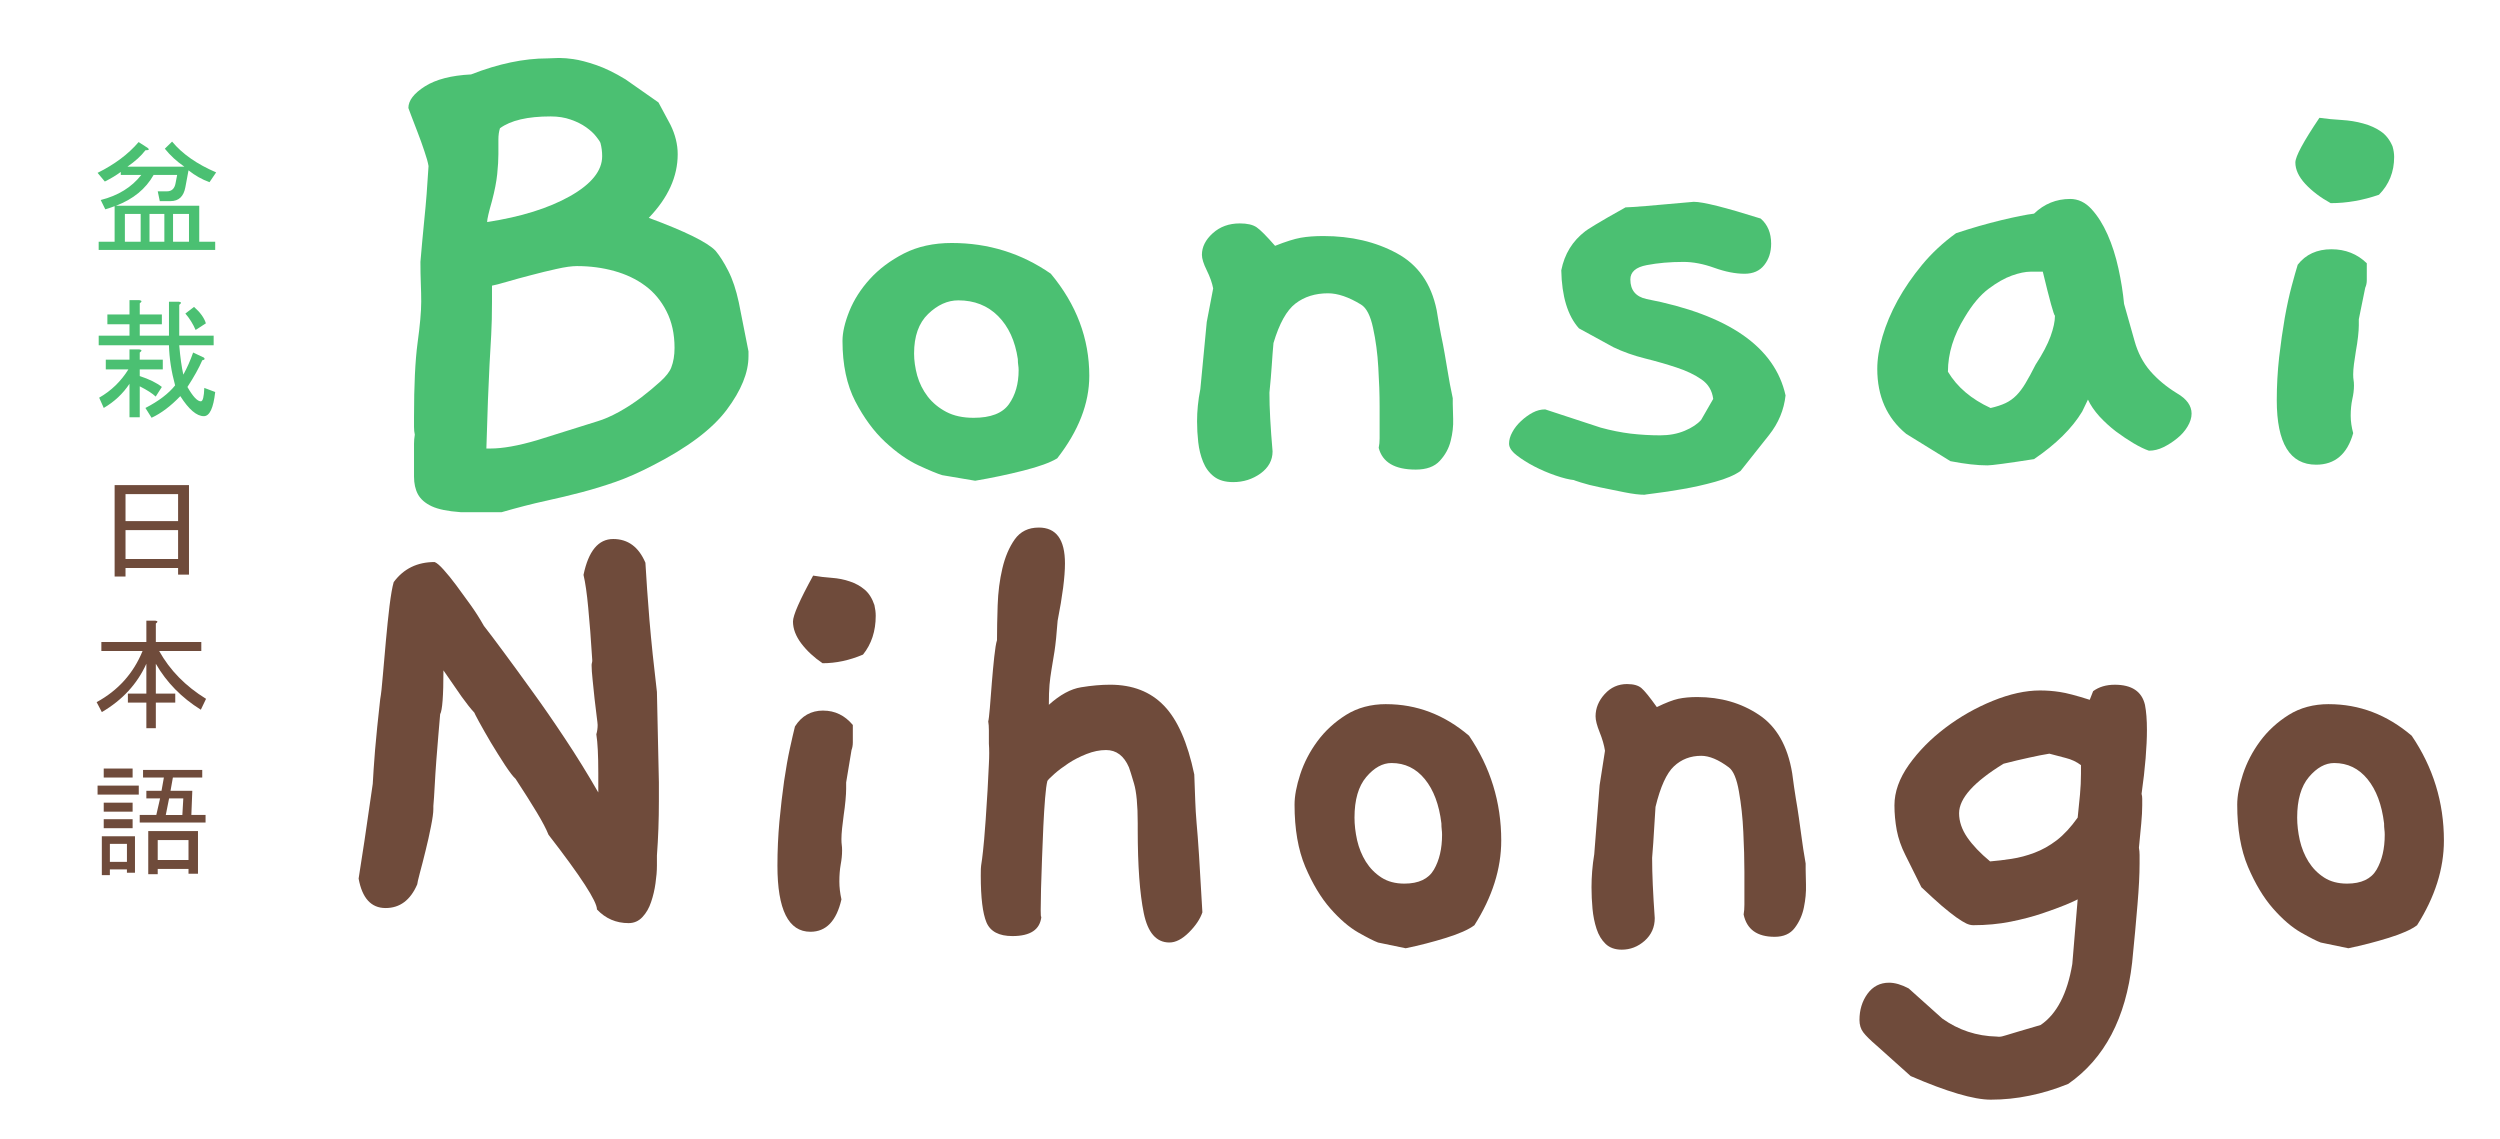<svg version="1.1" viewBox="0.0 0.0 247.409 112.68" fill="none" stroke="none" stroke-linecap="square" stroke-miterlimit="10" xmlns:xlink="http://www.w3.org/1999/xlink" xmlns="http://www.w3.org/2000/svg"><clipPath id="p.0"><path d="m0 0l247.409 0l0 112.68l-247.409 0l0 -112.68z" clip-rule="nonzero"/></clipPath><g clip-path="url(#p.0)"><path fill="#000000" fill-opacity="0.0" d="m0 0l247.409 0l0 112.68l-247.409 0z" fill-rule="evenodd"/><path fill="#4bc072" d="m54.491 11.522c0.742 0 1.407 0.105 1.994 0.315c0.587 0.203 1.092 0.454 1.515 0.755c0.423 0.3 0.751 0.601 0.984 0.901c0.242 0.3 0.388 0.518 0.44 0.653c0.06 0.233 0.104 0.454 0.129 0.665c0.026 0.203 0.039 0.42 0.039 0.653c0 1.434 -1.062 2.752 -3.186 3.953c-2.124 1.194 -4.856 2.046 -8.197 2.557c0 -0.278 0.16 -0.972 0.479 -2.084c0.268 -1.014 0.44 -1.9 0.518 -2.658c0.078 -0.766 0.117 -1.423 0.117 -1.971c0 -0.556 0 -1.04 0 -1.453c0 -0.42 0.052 -0.792 0.155 -1.115c1.062 -0.781 2.732 -1.171 5.012 -1.171zm2.629 14.811c1.278 0 2.499 0.161 3.665 0.484c1.165 0.323 2.184 0.807 3.056 1.453c0.881 0.646 1.584 1.487 2.111 2.523c0.535 1.036 0.803 2.249 0.803 3.638c0 0.736 -0.108 1.382 -0.324 1.937c-0.155 0.413 -0.514 0.875 -1.075 1.385c-0.553 0.503 -1.174 1.021 -1.865 1.554c-0.691 0.526 -1.433 1.01 -2.227 1.453c-0.794 0.436 -1.511 0.747 -2.15 0.935l-5.97 1.87c-1.856 0.548 -3.393 0.822 -4.61 0.822l-0.401 0c0.052 -1.892 0.104 -3.484 0.155 -4.776c0.052 -1.292 0.104 -2.455 0.155 -3.492c0.06 -1.036 0.117 -2.027 0.168 -2.974c0.052 -0.946 0.078 -2.042 0.078 -3.289l0 -1.588c0.268 -0.045 0.76 -0.173 1.476 -0.383c0.717 -0.21 1.511 -0.428 2.383 -0.653c0.872 -0.233 1.718 -0.439 2.538 -0.619c0.829 -0.188 1.507 -0.282 2.033 -0.282zm-1.723 -20.596c-0.094 0 -0.185 0.002 -0.271 0.007c-0.423 0.023 -0.738 0.034 -0.945 0.034c-2.331 0 -4.852 0.529 -7.563 1.588c-1.96 0.098 -3.484 0.492 -4.571 1.183c-1.088 0.691 -1.632 1.404 -1.632 2.14c0 0 0.091 0.244 0.272 0.732c0.19 0.481 0.401 1.032 0.635 1.656c0.242 0.623 0.466 1.246 0.673 1.87c0.216 0.623 0.354 1.119 0.414 1.487c-0.112 1.937 -0.25 3.691 -0.414 5.26c-0.155 1.569 -0.285 2.977 -0.388 4.224c0 0.781 0.013 1.494 0.039 2.14c0.026 0.646 0.039 1.246 0.039 1.802c0 0.969 -0.121 2.332 -0.363 4.089c-0.233 1.75 -0.35 4.194 -0.35 7.332c0 0.368 0 0.691 0 0.969c0 0.278 0.026 0.533 0.078 0.766c-0.052 0.323 -0.078 0.623 -0.078 0.901c0 0.27 0 0.544 0 0.822c0 0.924 0 1.731 0 2.422c0 0.691 0.13 1.277 0.388 1.757c0.268 0.488 0.721 0.882 1.36 1.183c0.639 0.3 1.593 0.496 2.862 0.586l4.066 0c1.589 -0.458 3.017 -0.826 4.286 -1.104c1.278 -0.278 2.486 -0.567 3.626 -0.867c1.14 -0.3 2.266 -0.646 3.38 -1.036c1.114 -0.39 2.335 -0.931 3.665 -1.622c3.445 -1.757 5.884 -3.593 7.317 -5.508c1.433 -1.915 2.15 -3.679 2.15 -5.294l0 -0.484l-0.958 -4.843c-0.268 -1.246 -0.613 -2.283 -1.036 -3.109c-0.423 -0.833 -0.846 -1.502 -1.269 -2.005c-0.794 -0.833 -2.996 -1.919 -6.604 -3.255c1.908 -1.982 2.862 -4.081 2.862 -6.296c0 -0.969 -0.237 -1.937 -0.712 -2.906l-1.191 -2.219l-3.263 -2.286c-1.062 -0.646 -2.033 -1.119 -2.914 -1.419c-0.872 -0.3 -1.627 -0.496 -2.266 -0.586c-0.504 -0.072 -0.945 -0.108 -1.322 -0.108z" fill-rule="evenodd"/><path fill="#4bc072" d="m94.837 29.724c1.589 0 2.901 0.518 3.937 1.554c1.036 1.036 1.688 2.455 1.955 4.258c0 0.233 0.013 0.432 0.039 0.597c0.026 0.158 0.039 0.327 0.039 0.507c0 1.337 -0.319 2.455 -0.958 3.356c-0.639 0.901 -1.804 1.352 -3.496 1.352c-1.062 0 -1.964 -0.195 -2.707 -0.586c-0.742 -0.39 -1.355 -0.897 -1.839 -1.521c-0.475 -0.623 -0.82 -1.314 -1.036 -2.072c-0.207 -0.766 -0.311 -1.494 -0.311 -2.185c0 -1.712 0.462 -3.015 1.386 -3.908c0.932 -0.901 1.93 -1.352 2.991 -1.352zm-0.635 -5.677c-1.804 0 -3.384 0.345 -4.74 1.036c-1.347 0.691 -2.473 1.536 -3.38 2.534c-0.898 0.991 -1.576 2.054 -2.033 3.188c-0.449 1.126 -0.673 2.102 -0.673 2.928c0 2.358 0.423 4.355 1.269 5.992c0.855 1.637 1.839 2.974 2.953 4.01c1.114 1.036 2.214 1.81 3.302 2.32c1.088 0.503 1.869 0.826 2.344 0.969l3.263 0.552c1.64 -0.278 3.229 -0.612 4.766 -1.002c1.545 -0.39 2.663 -0.796 3.354 -1.216c2.115 -2.718 3.173 -5.44 3.173 -8.166c0 -3.687 -1.269 -7.055 -3.807 -10.103c-2.918 -2.027 -6.181 -3.041 -9.79 -3.041z" fill-rule="evenodd"/><path fill="#4bc072" d="m122.689 22.11c-1.062 0 -1.951 0.323 -2.668 0.969c-0.717 0.646 -1.075 1.359 -1.075 2.14c0 0.375 0.16 0.886 0.479 1.532c0.319 0.646 0.531 1.243 0.635 1.791l-0.635 3.323l-0.635 6.645c-0.112 0.556 -0.194 1.1 -0.246 1.633c-0.052 0.526 -0.078 1.044 -0.078 1.554c0 0.691 0.039 1.382 0.117 2.072c0.078 0.691 0.237 1.337 0.479 1.937c0.242 0.601 0.6 1.085 1.075 1.453c0.475 0.368 1.109 0.552 1.904 0.552c1.01 0 1.912 -0.285 2.707 -0.856c0.794 -0.578 1.191 -1.307 1.191 -2.185c-0.104 -1.201 -0.181 -2.275 -0.233 -3.221c-0.052 -0.946 -0.078 -1.81 -0.078 -2.591c0.104 -1.014 0.181 -1.922 0.233 -2.726c0.052 -0.811 0.108 -1.539 0.168 -2.185c0.578 -1.937 1.304 -3.24 2.176 -3.908c0.881 -0.676 1.955 -1.014 3.225 -1.014c0.958 0 2.046 0.372 3.263 1.115c0.535 0.323 0.932 1.096 1.191 2.32c0.268 1.216 0.44 2.519 0.518 3.908c0.086 1.382 0.13 2.662 0.13 3.841c0 1.171 0 1.851 0 2.039c0 0.413 0 0.792 0 1.138c0 0.345 -0.03 0.657 -0.091 0.935c0.371 1.434 1.593 2.151 3.665 2.151c1.062 0 1.856 -0.289 2.383 -0.867c0.535 -0.578 0.894 -1.235 1.075 -1.971c0.19 -0.743 0.272 -1.472 0.246 -2.185c-0.026 -0.713 -0.039 -1.209 -0.039 -1.487l0 -0.552c-0.216 -1.014 -0.376 -1.855 -0.479 -2.523c-0.104 -0.668 -0.212 -1.303 -0.324 -1.903c-0.104 -0.601 -0.224 -1.224 -0.363 -1.87c-0.13 -0.646 -0.272 -1.453 -0.427 -2.422c-0.535 -2.628 -1.852 -4.505 -3.95 -5.632c-2.089 -1.134 -4.511 -1.701 -7.265 -1.701c-0.855 0 -1.601 0.056 -2.24 0.169c-0.63 0.113 -1.476 0.379 -2.538 0.8c-0.846 -0.969 -1.455 -1.581 -1.826 -1.836c-0.371 -0.255 -0.928 -0.383 -1.671 -0.383z" fill-rule="evenodd"/><path fill="#4bc072" d="m167.641 19.97c-2.02 0.18 -3.6 0.319 -4.74 0.417c-1.14 0.09 -1.817 0.135 -2.033 0.135c-1.321 0.736 -2.301 1.299 -2.94 1.689c-0.639 0.39 -0.984 0.612 -1.036 0.665c-1.269 0.969 -2.063 2.26 -2.383 3.875c0.052 2.583 0.635 4.498 1.748 5.744l3.419 1.87c0.958 0.458 1.994 0.826 3.108 1.104c1.114 0.278 2.158 0.578 3.134 0.901c0.984 0.323 1.809 0.717 2.473 1.183c0.665 0.458 1.049 1.1 1.153 1.926l-1.191 2.072c-0.371 0.42 -0.915 0.781 -1.632 1.081c-0.717 0.3 -1.524 0.451 -2.422 0.451c-0.958 0 -1.93 -0.056 -2.914 -0.169c-0.976 -0.12 -1.968 -0.319 -2.978 -0.597l-5.491 -1.802c-0.423 0 -0.833 0.105 -1.23 0.315c-0.397 0.21 -0.781 0.488 -1.153 0.833c-0.371 0.345 -0.66 0.713 -0.868 1.104c-0.216 0.39 -0.324 0.77 -0.324 1.138c0 0.375 0.25 0.758 0.751 1.149c0.501 0.39 1.083 0.758 1.748 1.104c0.665 0.345 1.368 0.646 2.111 0.901c0.742 0.255 1.351 0.405 1.826 0.451c-0.052 0 0.173 0.079 0.673 0.237c0.509 0.165 1.148 0.327 1.917 0.484c0.768 0.165 1.563 0.327 2.383 0.484c0.82 0.165 1.498 0.248 2.033 0.248c-0.104 0 0.229 -0.049 0.997 -0.146c0.768 -0.09 1.683 -0.229 2.745 -0.417c1.062 -0.18 2.132 -0.421 3.212 -0.721c1.088 -0.3 1.925 -0.657 2.512 -1.07c0.958 -1.201 1.899 -2.388 2.823 -3.559c0.932 -1.179 1.476 -2.485 1.632 -3.92c-1.062 -4.798 -5.65 -7.978 -13.766 -9.54c-1.062 -0.233 -1.593 -0.879 -1.593 -1.937c0 -0.743 0.544 -1.216 1.632 -1.419c1.088 -0.21 2.296 -0.315 3.626 -0.315c0.95 0 1.968 0.195 3.056 0.586c1.088 0.39 2.085 0.586 2.991 0.586c0.846 0 1.494 -0.285 1.942 -0.856c0.458 -0.578 0.686 -1.284 0.686 -2.118c0 -1.059 -0.345 -1.888 -1.036 -2.489c-3.505 -1.104 -5.707 -1.656 -6.604 -1.656z" fill-rule="evenodd"/><path fill="#4bc072" d="m202.162 26.886c0.691 2.861 1.092 4.314 1.204 4.359c0 0.556 -0.147 1.239 -0.44 2.05c-0.294 0.803 -0.786 1.735 -1.476 2.793c-0.371 0.736 -0.704 1.348 -0.997 1.836c-0.285 0.481 -0.587 0.882 -0.906 1.205c-0.319 0.323 -0.678 0.578 -1.075 0.766c-0.397 0.188 -0.889 0.349 -1.476 0.484c-1.908 -0.879 -3.315 -2.076 -4.222 -3.593c0 -1.802 0.557 -3.604 1.671 -5.406c0.742 -1.246 1.524 -2.178 2.344 -2.793c0.829 -0.623 1.601 -1.063 2.318 -1.318c0.717 -0.255 1.338 -0.383 1.865 -0.383zm2.707 -7.197c-1.373 0 -2.564 0.484 -3.574 1.453c-0.742 0.09 -1.83 0.308 -3.263 0.653c-1.433 0.345 -2.918 0.773 -4.455 1.284c-1.278 0.924 -2.396 1.964 -3.354 3.12c-0.95 1.149 -1.757 2.324 -2.422 3.525c-0.656 1.201 -1.157 2.392 -1.502 3.57c-0.345 1.171 -0.518 2.241 -0.518 3.21c0 2.718 0.954 4.862 2.862 6.431l4.377 2.703c1.433 0.278 2.655 0.417 3.665 0.417c0.423 0 1.96 -0.206 4.61 -0.619c2.176 -1.479 3.764 -3.049 4.766 -4.708l0.57 -1.183c0.259 0.556 0.639 1.111 1.14 1.667c0.509 0.548 1.053 1.044 1.632 1.487c0.587 0.436 1.17 0.826 1.748 1.171c0.587 0.345 1.092 0.589 1.515 0.732c0.483 0 0.963 -0.116 1.437 -0.349c0.475 -0.233 0.924 -0.522 1.347 -0.867c0.432 -0.345 0.777 -0.736 1.036 -1.171c0.268 -0.443 0.401 -0.871 0.401 -1.284c0 -0.781 -0.479 -1.449 -1.437 -2.005c-1.053 -0.646 -1.938 -1.382 -2.655 -2.208c-0.717 -0.833 -1.235 -1.828 -1.554 -2.985l-1.036 -3.661c-0.104 -1.111 -0.289 -2.279 -0.557 -3.503c-0.268 -1.224 -0.626 -2.343 -1.075 -3.356c-0.449 -1.014 -0.98 -1.855 -1.593 -2.523c-0.613 -0.668 -1.317 -1.002 -2.111 -1.002z" fill-rule="evenodd"/><path fill="#4bc072" d="m229.54 11.658c-1.589 2.358 -2.383 3.833 -2.383 4.426c0 0.698 0.328 1.404 0.984 2.118c0.665 0.713 1.502 1.348 2.512 1.903c1.589 0 3.181 -0.278 4.779 -0.833c1.001 -1.014 1.502 -2.26 1.502 -3.739c0 -0.323 -0.052 -0.668 -0.155 -1.036c-0.268 -0.646 -0.652 -1.141 -1.153 -1.487c-0.501 -0.345 -1.083 -0.608 -1.748 -0.788c-0.665 -0.188 -1.381 -0.304 -2.15 -0.349c-0.768 -0.045 -1.498 -0.116 -2.189 -0.214zm1.191 13.009c-1.433 0 -2.547 0.511 -3.341 1.532c-0.155 0.503 -0.354 1.205 -0.596 2.106c-0.242 0.901 -0.471 1.952 -0.686 3.154c-0.207 1.194 -0.393 2.497 -0.557 3.908c-0.155 1.404 -0.233 2.82 -0.233 4.246c0 4.25 1.299 6.375 3.898 6.375c1.856 0 3.078 -1.04 3.665 -3.12c-0.164 -0.601 -0.246 -1.175 -0.246 -1.723c0 -0.601 0.052 -1.141 0.155 -1.622c0.112 -0.488 0.168 -0.942 0.168 -1.363c0 -0.225 -0.013 -0.405 -0.039 -0.541c-0.026 -0.143 -0.039 -0.33 -0.039 -0.563c0 -0.278 0.026 -0.623 0.078 -1.036c0.052 -0.413 0.117 -0.848 0.194 -1.307c0.086 -0.466 0.155 -0.927 0.207 -1.385c0.052 -0.466 0.078 -0.837 0.078 -1.115l0 -0.619l0.635 -3.12c0.104 -0.225 0.155 -0.477 0.155 -0.755c0 -0.278 0 -0.533 0 -0.766l0 -0.901c-0.95 -0.924 -2.115 -1.385 -3.496 -1.385z" fill-rule="evenodd"/><path fill="#000000" fill-opacity="0.0" d="m0 2.37l40.409 0l0 51.717l-40.409 0z" fill-rule="evenodd"/><path fill="#4bc072" d="m17.531 17.311l-2.328 0q-1.172 2.078 -3.719 3.047l8.234 0l0 3.562l1.578 0l0 0.812l-11.531 0l0 -0.812l1.578 0l0 -3.516q-0.406 0.156 -0.922 0.312l-0.453 -0.922q2.594 -0.656 4.016 -2.484l-2.031 0l0 -0.297q-0.672 0.5 -1.578 0.953l-0.719 -0.859q2.547 -1.266 4.062 -3.047l0.875 0.562q0.344 0.25 -0.203 0.25q-0.609 0.812 -1.781 1.625l5.641 0q-1.125 -0.766 -1.938 -1.781l0.719 -0.703q1.516 1.828 4.359 3.047l-0.656 0.969q-1.125 -0.406 -2.078 -1.172l-0.312 1.672q-0.25 1.375 -1.469 1.375l-1.062 0l-0.203 -0.969l0.906 0q0.719 0 0.859 -0.812l0.156 -0.812zm-5.172 3.859l0 2.75l1.562 0l0 -2.75l-1.562 0zm3.906 0l-1.469 0l0 2.75l1.469 0l0 -2.75zm2.438 0l-1.578 0l0 2.75l1.578 0l0 -2.75z" fill-rule="nonzero"/><path fill="#4bc072" d="m18.547 38.295q0.812 1.422 1.328 1.422q0.297 0 0.344 -1.328l1.078 0.406q-0.266 2.391 -1.125 2.391q-1.062 0 -2.328 -1.984q-1.422 1.484 -2.844 2.141l-0.609 -0.969q1.969 -1.016 2.938 -2.234q-0.562 -2.078 -0.609 -3.969l-6.953 0l0 -0.953l3.047 0l0 -1.125l-2.188 0l0 -0.969l2.188 0l0 -1.422l0.969 0q0.406 0.062 0.047 0.312l0 1.109l2.188 0l0 0.969l-2.188 0l0 1.125l2.891 0l0 -3.359l0.969 0q0.406 0.047 0.047 0.312l0 3.047l3.406 0l0 0.953l-3.406 0q0.156 1.828 0.406 2.906q0.562 -1.016 0.969 -2.188l1.062 0.5q0.203 0.203 -0.156 0.266q-0.5 1.156 -1.469 2.641zm0.656 -7.922q0.922 0.812 1.172 1.625l-1.016 0.656q-0.406 -0.922 -1.016 -1.625l0.859 -0.656zm-8.734 6.188l0 -0.969l2.344 0l0 -1.016l0.969 0q0.406 0.062 0.047 0.312l0 0.703l2.281 0l0 0.969l-2.281 0l0 0.656q1.422 0.469 2.188 1.078l-0.609 0.953q-0.469 -0.453 -1.578 -1.016l0 3.062l-1.016 0l0 -3.312q-0.969 1.469 -2.547 2.391l-0.453 -1.016q1.781 -1.016 2.891 -2.797l-2.234 0z" fill-rule="nonzero"/><path fill="#000000" fill-opacity="0.0" d="m0 36.113l32.85 0l0 63.024l-32.85 0z" fill-rule="evenodd"/><path fill="#6f4b3b" d="m12.422 57.055l-1.078 0l0 -9.047l7.359 0l0 8.859l-1.078 0l0 -0.656l-5.203 0l0 0.844zm5.203 -5.484l0 -2.672l-5.203 0l0 2.672l5.203 0zm0 3.75l0 -2.859l-5.203 0l0 2.859l5.203 0z" fill-rule="nonzero"/><path fill="#6f4b3b" d="m19.875 70.236q-2.859 -1.781 -4.453 -4.547l0 2.953l1.922 0l0 0.891l-1.922 0l0 2.531l-0.938 0l0 -2.531l-1.828 0l0 -0.891l1.828 0l0 -2.953q-1.359 3.0 -4.406 4.781l-0.516 -0.984q3.188 -1.734 4.547 -5.062l-4.078 0l0 -0.891l4.453 0l0 -2.109l0.891 0q0.375 0.047 0.047 0.281l0 1.828l4.5 0l0 0.891l-4.172 0q1.594 2.859 4.641 4.734l-0.516 1.078z" fill-rule="nonzero"/><path fill="#6f4b3b" d="m9.656 77.745l4.078 0l0 0.891l-4.078 0l0 -0.891zm4.5 -0.797l0 -0.75l5.859 0l0 0.75l-2.906 0l-0.234 1.312l2.156 0l-0.094 2.391l1.406 0l0 0.75l-6.516 0l0 -0.75l1.641 0l0.375 -1.641l-1.359 0l0 -0.75l1.5 0l0.234 -1.312l-2.062 0zm-3.891 0l0 -0.891l2.859 0l0 0.891l-2.859 0zm0 3.375l0 -0.891l2.859 0l0 0.891l-2.859 0zm0 1.641l0 -0.891l2.859 0l0 0.891l-2.859 0zm-0.188 4.641l0 -3.844l3.281 0l0 3.609l-0.797 0l0 -0.328l-1.688 0l0 0.562l-0.797 0zm0.797 -1.312l1.688 0l0 -1.781l-1.688 0l0 1.781zm3.797 1.219l0 -4.266l4.922 0l0 4.219l-0.938 0l0 -0.469l-3.047 0l0 0.516l-0.938 0zm3.984 -1.406l0 -1.969l-3.047 0l0 1.969l3.047 0zm-2.25 -4.453l1.641 0l0.094 -1.641l-1.406 0l-0.328 1.641z" fill-rule="nonzero"/><path fill="#6f4b3b" d="m60.685 53.343c-1.468 0 -2.447 1.183 -2.939 3.55c0.181 0.756 0.336 1.835 0.466 3.238c0.137 1.395 0.271 3.134 0.401 5.215c0 0.1 -0.011 0.185 -0.033 0.254c-0.022 0.069 -0.033 0.15 -0.033 0.243c0 0.332 0.033 0.806 0.098 1.422c0.065 0.617 0.13 1.245 0.195 1.885c0.072 0.64 0.141 1.21 0.206 1.712c0.065 0.493 0.098 0.786 0.098 0.879c0 0.332 -0.043 0.64 -0.13 0.925c0.13 0.809 0.195 2.089 0.195 3.839l0 1.92c-1.063 -1.85 -2.162 -3.627 -3.297 -5.331c-1.128 -1.704 -2.216 -3.277 -3.265 -4.718c-1.041 -1.449 -1.974 -2.729 -2.798 -3.839c-0.824 -1.118 -1.479 -1.985 -1.963 -2.602c-0.398 -0.709 -0.842 -1.407 -1.334 -2.093c-0.492 -0.686 -0.958 -1.326 -1.399 -1.92c-0.441 -0.594 -0.853 -1.102 -1.236 -1.526c-0.376 -0.424 -0.676 -0.682 -0.9 -0.775c-1.728 0 -3.08 0.663 -4.056 1.989c-0.137 0.47 -0.275 1.253 -0.412 2.348c-0.13 1.087 -0.249 2.236 -0.358 3.446c-0.108 1.203 -0.21 2.351 -0.304 3.446c-0.087 1.087 -0.174 1.866 -0.26 2.336c-0.224 1.989 -0.394 3.67 -0.51 5.042c-0.108 1.372 -0.184 2.486 -0.228 3.342c-0.622 4.356 -1.088 7.482 -1.399 9.379c0.354 1.943 1.244 2.914 2.668 2.914c1.417 0 2.462 -0.783 3.134 -2.348c0 -0.093 0.087 -0.47 0.26 -1.133c0.181 -0.663 0.369 -1.395 0.564 -2.197c0.202 -0.809 0.38 -1.604 0.531 -2.382c0.159 -0.786 0.239 -1.368 0.239 -1.746l0 -0.289c0.043 -0.47 0.087 -1.118 0.13 -1.943c0.043 -0.833 0.098 -1.685 0.163 -2.556c0.072 -0.879 0.141 -1.731 0.206 -2.556c0.065 -0.833 0.123 -1.511 0.174 -2.035c0.217 -0.378 0.325 -1.823 0.325 -4.337c0.716 1.041 1.316 1.908 1.8 2.602c0.492 0.686 0.915 1.218 1.269 1.596c-0.003 -0.003 -0.005 -0.005 -0.006 -0.005l0 0c-0.016 0 0.131 0.287 0.44 0.861c0.333 0.609 0.73 1.307 1.193 2.093c0.47 0.779 0.936 1.523 1.399 2.232c0.47 0.709 0.817 1.16 1.041 1.353c0.839 1.28 1.536 2.382 2.093 3.307c0.557 0.925 0.947 1.669 1.171 2.232c3.196 4.125 4.794 6.588 4.794 7.39c0.846 0.902 1.891 1.353 3.134 1.353c0.535 0 0.991 -0.2 1.367 -0.601c0.376 -0.401 0.662 -0.898 0.857 -1.492c0.202 -0.594 0.347 -1.21 0.434 -1.85c0.094 -0.64 0.141 -1.222 0.141 -1.746l0 -0.995c0.13 -1.75 0.195 -3.55 0.195 -5.4l0 -1.839l-0.195 -8.951c-0.311 -2.606 -0.557 -4.973 -0.738 -7.1c-0.174 -2.136 -0.307 -4.032 -0.401 -5.69c-0.665 -1.565 -1.728 -2.348 -3.189 -2.348z" fill-rule="evenodd"/><path fill="#6f4b3b" d="m80.472 56.963c-1.33 2.421 -1.996 3.936 -1.996 4.545c0 0.717 0.275 1.442 0.824 2.174c0.557 0.732 1.258 1.384 2.104 1.954c1.33 0 2.664 -0.285 4.002 -0.856c0.839 -1.041 1.258 -2.321 1.258 -3.839c0 -0.332 -0.043 -0.686 -0.13 -1.064c-0.224 -0.663 -0.546 -1.172 -0.965 -1.526c-0.419 -0.355 -0.907 -0.624 -1.464 -0.809c-0.557 -0.193 -1.157 -0.312 -1.8 -0.358c-0.644 -0.046 -1.254 -0.119 -1.833 -0.22zm0.998 13.357c-1.2 0 -2.133 0.524 -2.798 1.573c-0.13 0.517 -0.296 1.237 -0.499 2.163c-0.202 0.925 -0.394 2.004 -0.575 3.238c-0.174 1.226 -0.329 2.563 -0.466 4.013c-0.13 1.442 -0.195 2.895 -0.195 4.36c0 4.364 1.088 6.545 3.265 6.545c1.555 0 2.578 -1.068 3.069 -3.203c-0.137 -0.617 -0.206 -1.207 -0.206 -1.769c0 -0.617 0.043 -1.172 0.13 -1.665c0.094 -0.501 0.141 -0.968 0.141 -1.399c0 -0.231 -0.011 -0.416 -0.033 -0.555c-0.022 -0.146 -0.033 -0.339 -0.033 -0.578c0 -0.285 0.022 -0.64 0.065 -1.064c0.043 -0.424 0.098 -0.871 0.163 -1.341c0.072 -0.478 0.13 -0.952 0.174 -1.422c0.043 -0.478 0.065 -0.86 0.065 -1.145l0 -0.636l0.531 -3.203c0.087 -0.231 0.13 -0.49 0.13 -0.775c0 -0.285 0 -0.547 0 -0.786l0 -0.925c-0.795 -0.948 -1.771 -1.422 -2.928 -1.422z" fill-rule="evenodd"/><path fill="#6f4b3b" d="m102.798 52.21c-1.027 0 -1.818 0.389 -2.375 1.168c-0.55 0.779 -0.958 1.738 -1.226 2.879c-0.268 1.133 -0.423 2.351 -0.466 3.654c-0.043 1.303 -0.065 2.452 -0.065 3.446c-0.094 0.285 -0.184 0.833 -0.271 1.642c-0.087 0.802 -0.166 1.654 -0.239 2.556c-0.065 0.894 -0.13 1.723 -0.195 2.486c-0.065 0.756 -0.119 1.207 -0.163 1.353c0.043 0.231 0.065 0.524 0.065 0.879c0 0.355 0 0.794 0 1.318c0.043 0.571 0.043 1.245 0 2.024c-0.043 0.779 -0.087 1.642 -0.13 2.59c-0.137 2.274 -0.249 3.886 -0.336 4.834c-0.087 0.948 -0.155 1.6 -0.206 1.954c-0.043 0.355 -0.076 0.582 -0.098 0.682c-0.022 0.093 -0.033 0.42 -0.033 0.983c0 2.182 0.188 3.724 0.564 4.626c0.383 0.902 1.24 1.353 2.57 1.353c1.779 0 2.733 -0.64 2.863 -1.92l0 0c-0.007 0.014 -0.013 0.021 -0.018 0.021c-0.031 0 -0.047 -0.219 -0.047 -0.657c0 -0.524 0.011 -1.237 0.033 -2.139c0.022 -0.902 0.054 -1.897 0.098 -2.984c0.043 -1.087 0.087 -2.151 0.13 -3.192c0.051 -1.048 0.108 -1.974 0.174 -2.775c0.065 -0.809 0.141 -1.38 0.228 -1.712c0.094 -0.139 0.329 -0.374 0.705 -0.705c0.376 -0.332 0.831 -0.675 1.367 -1.029c0.535 -0.355 1.135 -0.663 1.8 -0.925c0.665 -0.262 1.309 -0.393 1.931 -0.393c1.019 0 1.775 0.571 2.267 1.712c0.087 0.231 0.253 0.763 0.499 1.596c0.246 0.825 0.369 2.139 0.369 3.943l0 0.636c0 3.554 0.199 6.302 0.597 8.245c0.398 1.943 1.244 2.914 2.538 2.914c0.622 0 1.265 -0.332 1.931 -0.995c0.665 -0.663 1.11 -1.326 1.334 -1.989c-0.137 -2.467 -0.249 -4.364 -0.336 -5.69c-0.087 -1.326 -0.166 -2.378 -0.239 -3.157c-0.065 -0.779 -0.108 -1.488 -0.13 -2.128c-0.022 -0.64 -0.054 -1.53 -0.098 -2.671c-0.665 -3.169 -1.667 -5.439 -3.004 -6.811c-1.33 -1.38 -3.105 -2.07 -5.325 -2.07c-0.889 0 -1.847 0.085 -2.874 0.254c-1.019 0.162 -2.082 0.74 -3.189 1.735c0 -0.848 0.022 -1.507 0.065 -1.977c0.043 -0.478 0.108 -0.975 0.195 -1.492c0.094 -0.524 0.195 -1.141 0.304 -1.85c0.108 -0.717 0.21 -1.715 0.304 -2.995c0.484 -2.459 0.727 -4.352 0.727 -5.678c0 -2.367 -0.864 -3.55 -2.592 -3.55z" fill-rule="evenodd"/><path fill="#6f4b3b" d="m137.711 75.512c1.33 0 2.429 0.532 3.297 1.596c0.868 1.064 1.414 2.521 1.638 4.371c0 0.239 0.011 0.443 0.033 0.613c0.022 0.162 0.033 0.335 0.033 0.52c0 1.372 -0.268 2.521 -0.803 3.446c-0.535 0.925 -1.511 1.388 -2.928 1.388c-0.889 0 -1.645 -0.2 -2.267 -0.601c-0.622 -0.401 -1.135 -0.921 -1.54 -1.561c-0.398 -0.64 -0.687 -1.349 -0.868 -2.128c-0.174 -0.786 -0.26 -1.534 -0.26 -2.243c0 -1.758 0.387 -3.095 1.16 -4.013c0.781 -0.925 1.616 -1.388 2.505 -1.388zm-0.531 -5.828c-1.511 0 -2.834 0.355 -3.969 1.064c-1.128 0.709 -2.072 1.577 -2.831 2.602c-0.752 1.018 -1.32 2.109 -1.703 3.273c-0.376 1.156 -0.564 2.159 -0.564 3.007c0 2.421 0.354 4.471 1.063 6.152c0.716 1.681 1.54 3.053 2.473 4.117c0.933 1.064 1.855 1.858 2.766 2.382c0.911 0.517 1.565 0.848 1.963 0.995l2.733 0.567c1.374 -0.285 2.704 -0.628 3.991 -1.029c1.294 -0.401 2.231 -0.817 2.809 -1.249c1.771 -2.791 2.657 -5.586 2.657 -8.384c0 -3.785 -1.063 -7.243 -3.189 -10.373c-2.444 -2.082 -5.177 -3.122 -8.199 -3.122z" fill-rule="evenodd"/><path fill="#6f4b3b" d="m161.037 67.695c-0.889 0 -1.634 0.332 -2.234 0.995c-0.6 0.663 -0.9 1.395 -0.9 2.197c0 0.385 0.134 0.91 0.401 1.573c0.268 0.663 0.445 1.276 0.531 1.839l-0.531 3.411l-0.531 6.823c-0.094 0.571 -0.163 1.129 -0.206 1.677c-0.043 0.54 -0.065 1.072 -0.065 1.596c0 0.709 0.033 1.419 0.098 2.128c0.065 0.709 0.199 1.372 0.401 1.989c0.202 0.617 0.503 1.114 0.9 1.492c0.398 0.378 0.929 0.567 1.594 0.567c0.846 0 1.602 -0.293 2.267 -0.879c0.665 -0.594 0.998 -1.341 0.998 -2.243c-0.087 -1.234 -0.152 -2.336 -0.195 -3.307c-0.043 -0.971 -0.065 -1.858 -0.065 -2.66c0.087 -1.041 0.152 -1.974 0.195 -2.799c0.043 -0.833 0.09 -1.58 0.141 -2.243c0.484 -1.989 1.092 -3.327 1.822 -4.013c0.738 -0.694 1.638 -1.041 2.701 -1.041c0.803 0 1.714 0.382 2.733 1.145c0.448 0.332 0.781 1.126 0.998 2.382c0.224 1.249 0.369 2.587 0.434 4.013c0.072 1.419 0.108 2.733 0.108 3.943c0 1.203 0 1.9 0 2.093c0 0.424 0 0.813 0 1.168c0 0.355 -0.025 0.675 -0.076 0.96c0.311 1.473 1.334 2.209 3.069 2.209c0.889 0 1.555 -0.297 1.996 -0.89c0.448 -0.594 0.748 -1.268 0.9 -2.024c0.159 -0.763 0.228 -1.511 0.206 -2.243c-0.022 -0.732 -0.033 -1.241 -0.033 -1.526l0 -0.567c-0.181 -1.041 -0.315 -1.904 -0.401 -2.59c-0.087 -0.686 -0.177 -1.338 -0.271 -1.954c-0.087 -0.617 -0.188 -1.257 -0.304 -1.92c-0.108 -0.663 -0.228 -1.492 -0.358 -2.486c-0.448 -2.698 -1.551 -4.626 -3.308 -5.782c-1.75 -1.164 -3.778 -1.746 -6.084 -1.746c-0.716 0 -1.341 0.058 -1.876 0.173c-0.528 0.116 -1.236 0.389 -2.126 0.821c-0.709 -0.995 -1.218 -1.623 -1.529 -1.885c-0.311 -0.262 -0.777 -0.393 -1.399 -0.393z" fill-rule="evenodd"/><path fill="#6f4b3b" d="m202.817 74.587c0.528 0.139 1.07 0.281 1.627 0.428c0.557 0.139 1.056 0.374 1.497 0.705l0 0.856c0 0.663 -0.033 1.349 -0.098 2.058c-0.065 0.709 -0.141 1.469 -0.228 2.278c-0.672 0.948 -1.363 1.696 -2.072 2.243c-0.709 0.54 -1.442 0.952 -2.202 1.237c-0.752 0.285 -1.508 0.486 -2.267 0.601c-0.752 0.116 -1.461 0.2 -2.126 0.254c-0.976 -0.809 -1.732 -1.604 -2.267 -2.382c-0.535 -0.786 -0.803 -1.58 -0.803 -2.382c0 -1.473 1.468 -3.107 4.403 -4.903c0.933 -0.239 1.775 -0.439 2.527 -0.601c0.759 -0.17 1.428 -0.301 2.006 -0.393zm6.464 -6.823c-0.846 0 -1.558 0.212 -2.137 0.636l-0.336 0.856c-1.33 -0.424 -2.317 -0.682 -2.961 -0.775c-0.644 -0.1 -1.298 -0.15 -1.963 -0.15c-1.424 0 -2.983 0.343 -4.674 1.029c-1.685 0.686 -3.25 1.577 -4.696 2.671c-1.439 1.087 -2.639 2.305 -3.601 3.654c-0.954 1.349 -1.432 2.687 -1.432 4.013c0 0.809 0.076 1.631 0.228 2.463c0.159 0.825 0.441 1.638 0.846 2.44l1.594 3.203c0.803 0.756 1.479 1.372 2.028 1.85c0.557 0.47 1.034 0.848 1.432 1.133c0.405 0.285 0.73 0.486 0.976 0.601c0.246 0.116 0.477 0.173 0.694 0.173c1.294 0 2.527 -0.116 3.698 -0.347c1.179 -0.239 2.223 -0.513 3.134 -0.821c0.911 -0.308 1.677 -0.59 2.299 -0.844c0.622 -0.262 1.023 -0.443 1.204 -0.544l0 0c-0.181 2.089 -0.315 3.701 -0.401 4.834c-0.043 0.617 -0.087 1.137 -0.13 1.561c-0.492 2.937 -1.536 4.949 -3.134 6.037l-2.202 0.648c-0.492 0.139 -0.915 0.266 -1.269 0.382c-0.258 0.09 -0.481 0.135 -0.67 0.135c-0.071 0 -0.137 -0.006 -0.198 -0.019c-1.996 -0.046 -3.792 -0.64 -5.39 -1.781l-3.33 -2.984c-0.716 -0.378 -1.363 -0.567 -1.941 -0.567c-0.889 0 -1.602 0.366 -2.137 1.099c-0.528 0.732 -0.792 1.596 -0.792 2.59c0 0.478 0.123 0.883 0.369 1.214c0.246 0.332 0.701 0.783 1.367 1.353l3.33 2.984c3.601 1.557 6.243 2.336 7.928 2.336c1.287 0 2.563 -0.131 3.828 -0.393c1.265 -0.254 2.545 -0.644 3.839 -1.168c3.594 -2.506 5.701 -6.507 6.323 -12.004c0.224 -2.228 0.401 -4.148 0.531 -5.759c0.137 -1.611 0.206 -2.96 0.206 -4.047c0 -0.332 0 -0.613 0 -0.844c0 -0.239 -0.022 -0.478 -0.065 -0.717c0.087 -0.902 0.163 -1.696 0.228 -2.382c0.065 -0.686 0.098 -1.291 0.098 -1.816c0 -0.231 0 -0.443 0 -0.636c0 -0.193 -0.022 -0.358 -0.065 -0.497c0.181 -1.28 0.315 -2.452 0.401 -3.516c0.087 -1.064 0.13 -2.001 0.13 -2.81c0 -0.995 -0.065 -1.823 -0.195 -2.486c-0.311 -1.326 -1.309 -1.989 -2.993 -1.989z" fill-rule="evenodd"/><path fill="#6f4b3b" d="m231.001 75.512c1.33 0 2.429 0.532 3.297 1.596c0.868 1.064 1.414 2.521 1.638 4.371c0 0.239 0.011 0.443 0.033 0.613c0.022 0.162 0.033 0.335 0.033 0.52c0 1.372 -0.268 2.521 -0.803 3.446c-0.535 0.925 -1.511 1.388 -2.928 1.388c-0.889 0 -1.645 -0.2 -2.267 -0.601c-0.622 -0.401 -1.135 -0.921 -1.54 -1.561c-0.398 -0.64 -0.687 -1.349 -0.868 -2.128c-0.174 -0.786 -0.26 -1.534 -0.26 -2.243c0 -1.758 0.387 -3.095 1.16 -4.013c0.781 -0.925 1.616 -1.388 2.505 -1.388zm-0.531 -5.828c-1.511 0 -2.834 0.355 -3.969 1.064c-1.128 0.709 -2.072 1.577 -2.831 2.602c-0.752 1.018 -1.32 2.109 -1.703 3.273c-0.376 1.156 -0.564 2.159 -0.564 3.007c0 2.421 0.354 4.471 1.063 6.152c0.716 1.681 1.54 3.053 2.473 4.117c0.933 1.064 1.855 1.858 2.766 2.382c0.911 0.517 1.565 0.848 1.963 0.995l2.733 0.567c1.374 -0.285 2.704 -0.628 3.991 -1.029c1.294 -0.401 2.231 -0.817 2.809 -1.249c1.771 -2.791 2.657 -5.586 2.657 -8.384c0 -3.785 -1.063 -7.243 -3.189 -10.373c-2.444 -2.082 -5.177 -3.122 -8.199 -3.122z" fill-rule="evenodd"/></g></svg>